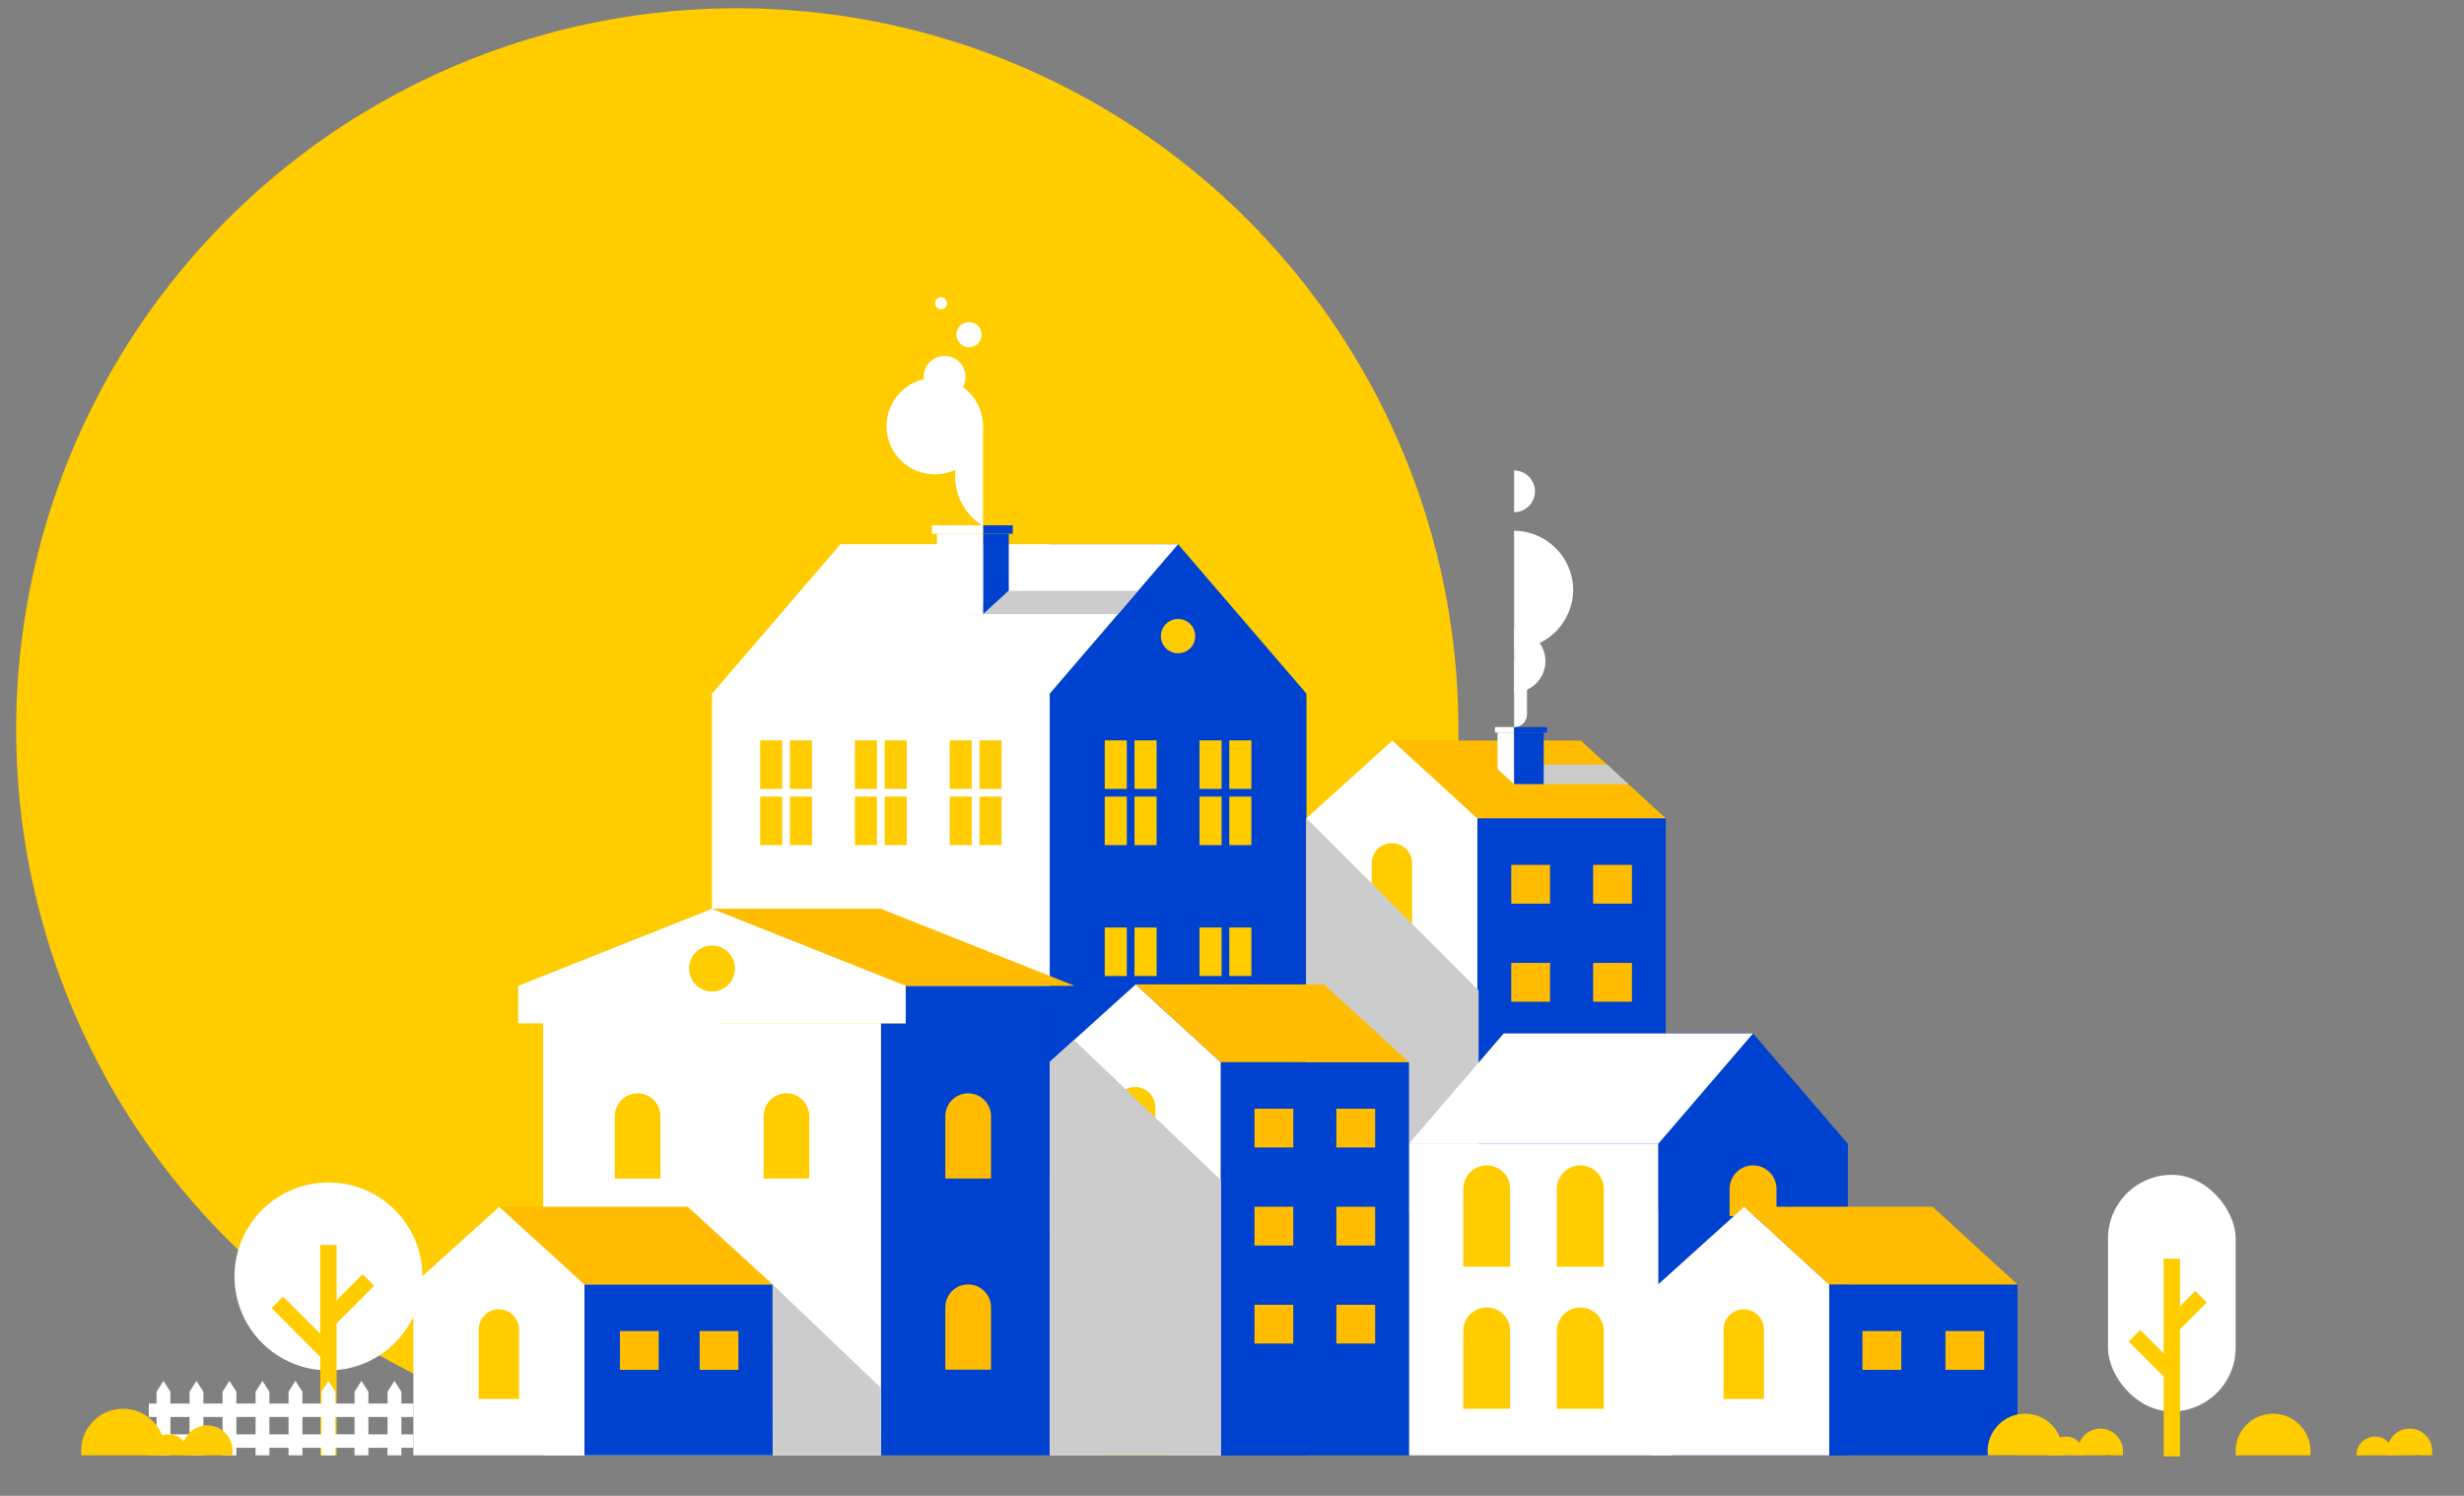 <?xml version="1.0" encoding="UTF-8"?><svg xmlns="http://www.w3.org/2000/svg" viewBox="0 0 755.12 458.45"><rect x="0" y="0" width="755.12" height="458.45" fill="#808080" stroke="none"/><defs><style>.cls-1{fill:#0042d0;}.cls-2{fill:#fff;}.cls-3{fill:#fc0;}.cls-4{fill:#ffbc00;}.cls-5,.cls-6{fill:#ccc;}.cls-6{mix-blend-mode:multiply;}.cls-7{fill:none;stroke:#fc0;stroke-miterlimit:10;stroke-width:5px;}.cls-8{isolation:isolate;}</style></defs><g class="cls-8"><g id="Calque_1"><g><circle class="cls-3" cx="225.95" cy="223.53" r="221"/><g><circle class="cls-2" cx="100.66" cy="391.21" r="28.8"/><line class="cls-7" x1="100.66" y1="446.04" x2="100.66" y2="381.56"/><line class="cls-7" x1="100.66" y1="404.55" x2="112.89" y2="392.32"/><line class="cls-7" x1="100.66" y1="414.84" x2="84.99" y2="399.17"/><rect class="cls-2" x="646.03" y="360.07" width="39.11" height="72.53" rx="19.55" ry="19.55"/><line class="cls-7" x1="665.58" y1="446.38" x2="665.58" y2="385.77"/><line class="cls-7" x1="665.58" y1="406.36" x2="674.51" y2="397.43"/><line class="cls-7" x1="665.58" y1="420.83" x2="654.14" y2="409.39"/><g><path class="cls-2" d="M292.7,145.95c0,6.44,3.42,12.1,8.55,15.24v-30.47c-5.13,3.12-8.55,8.78-8.55,15.24Z"/><path class="cls-2" d="M301.25,130.61c0-8.17-6.62-14.78-14.78-14.78s-14.78,6.62-14.78,14.78,6.62,14.78,14.78,14.78,14.78-6.62,14.78-14.78Z"/><path class="cls-2" d="M295.91,115.51c0-3.55-2.87-6.42-6.42-6.42s-6.42,2.88-6.42,6.42,2.87,6.42,6.42,6.42,6.42-2.87,6.42-6.42Z"/><path class="cls-2" d="M300.84,102.57c0-2.13-1.73-3.86-3.86-3.87-2.13,0-3.86,1.73-3.87,3.86,0,2.13,1.73,3.87,3.86,3.87s3.86-1.73,3.87-3.86Z"/><path class="cls-2" d="M290.2,92.98c.01-1.03-.78-1.88-1.78-1.89-1-.02-1.82,.8-1.83,1.83-.01,1.03,.79,1.88,1.78,1.89,1,.02,1.82-.8,1.83-1.83Z"/></g><polygon class="cls-1" points="400.38 212.6 400.38 446.04 321.69 446.04 321.69 166.8 361.03 166.8 400.38 212.6"/><polygon class="cls-2" points="361.03 166.8 348.74 181.11 342.63 188.22 321.69 212.6 321.69 313.59 218.21 313.59 218.21 212.6 257.55 166.8 361.03 166.8"/><g><g><rect class="cls-3" x="232.96" y="226.92" width="6.76" height="14.87"/><rect class="cls-3" x="232.96" y="244.15" width="6.76" height="14.87"/><rect class="cls-3" x="242.08" y="226.92" width="6.77" height="14.87"/><rect class="cls-3" x="242.08" y="244.15" width="6.77" height="14.87"/></g><g><rect class="cls-3" x="262" y="226.92" width="6.76" height="14.87"/><rect class="cls-3" x="262" y="244.15" width="6.76" height="14.87"/><rect class="cls-3" x="271.12" y="226.92" width="6.77" height="14.87"/><rect class="cls-3" x="271.12" y="244.15" width="6.77" height="14.87"/></g><g><rect class="cls-3" x="291.05" y="226.92" width="6.76" height="14.87"/><rect class="cls-3" x="291.05" y="244.15" width="6.76" height="14.87"/><rect class="cls-3" x="300.17" y="226.92" width="6.77" height="14.87"/><rect class="cls-3" x="300.17" y="244.15" width="6.77" height="14.87"/></g></g><g><g><rect class="cls-3" x="338.56" y="226.92" width="6.76" height="14.87"/><rect class="cls-3" x="338.56" y="244.15" width="6.76" height="14.87"/><rect class="cls-3" x="347.68" y="226.92" width="6.77" height="14.87"/><rect class="cls-3" x="347.68" y="244.15" width="6.77" height="14.87"/></g><g><rect class="cls-3" x="367.61" y="226.92" width="6.76" height="14.87"/><rect class="cls-3" x="367.61" y="244.15" width="6.76" height="14.87"/><rect class="cls-3" x="376.73" y="226.92" width="6.77" height="14.87"/><rect class="cls-3" x="376.73" y="244.15" width="6.77" height="14.87"/></g></g><g><g><rect class="cls-3" x="338.56" y="284.27" width="6.76" height="14.87"/><rect class="cls-3" x="347.68" y="284.27" width="6.77" height="14.87"/></g><g><rect class="cls-3" x="367.61" y="284.27" width="6.76" height="14.87"/><rect class="cls-3" x="376.73" y="284.27" width="6.77" height="14.87"/></g></g><path class="cls-3" d="M355.77,194.96c0-2.9,2.35-5.26,5.26-5.26s5.26,2.35,5.26,5.26-2.35,5.26-5.26,5.26-5.26-2.35-5.26-5.26Z"/><polygon class="cls-6" points="348.74 181.11 342.63 188.22 296.71 188.22 306.86 181.11 348.74 181.11"/><polygon class="cls-1" points="301.27 163.62 301.27 188.22 309.15 180.99 309.15 163.62 301.27 163.62"/><rect class="cls-2" x="287.13" y="163.61" width="14.12" height="24.6" transform="translate(588.37 351.83) rotate(180)"/><rect class="cls-1" x="301.27" y="161" width="9.11" height="2.61" transform="translate(611.64 324.61) rotate(180)"/><rect class="cls-2" x="285.57" y="161" width="15.68" height="2.61" transform="translate(586.82 324.61) rotate(180)"/><path class="cls-2" d="M464.01,202.64v-9.61c5.27,0,9.61,4.34,9.61,9.61s-4.34,9.61-9.61,9.61v-9.61Z"/><path class="cls-2" d="M464.01,180.79v-18.1c9.93,0,18.1,8.17,18.1,18.1s-8.17,18.1-18.1,18.1v-18.1Z"/><path class="cls-2" d="M464.01,150.59v-6.4c3.51,0,6.4,2.89,6.4,6.4s-2.89,6.4-6.4,6.4v-6.4Z"/><path class="cls-2" d="M467.96,202.64h-3.95v20.26h0c2.18,0,3.95-1.77,3.95-3.95v-16.31Z"/><rect class="cls-1" x="452.77" y="250.77" width="57.72" height="120.55"/><polygon class="cls-2" points="452.77 250.77 452.77 371.31 400.38 371.31 400.38 250.77 400.38 250.77 407.85 244.02 426.57 227.11 426.73 226.98 452.09 250.15 452.77 250.77"/><polygon class="cls-4" points="510.46 250.79 452.74 250.79 426.73 226.97 484.45 226.97 492.51 234.35 499.03 240.33 510.46 250.79"/><polygon class="cls-6" points="499.03 240.33 464 240.33 464 234.35 492.51 234.35 499.03 240.33"/><path class="cls-3" d="M426.57,258.42h0c3.41,0,6.18,2.77,6.18,6.18v21.3h-12.37v-21.3c0-3.41,2.77-6.18,6.18-6.18Z"/><g><rect class="cls-4" x="463.14" y="265.07" width="11.89" height="11.89"/><rect class="cls-4" x="488.23" y="265.07" width="11.89" height="11.89"/></g><g><rect class="cls-4" x="463.14" y="295.12" width="11.89" height="11.89"/><rect class="cls-4" x="488.23" y="295.12" width="11.89" height="11.89"/></g><g><rect class="cls-4" x="463.14" y="325.17" width="11.89" height="11.89"/><rect class="cls-4" x="488.23" y="325.17" width="11.89" height="11.89"/></g><polygon class="cls-2" points="464 224.52 464 240.33 458.93 235.68 458.93 224.52 464 224.52"/><rect class="cls-1" x="464.01" y="224.51" width="9.08" height="15.81"/><rect class="cls-2" x="458.14" y="222.84" width="5.85" height="1.68"/><rect class="cls-1" x="464.01" y="222.84" width="10.08" height="1.68"/><polygon class="cls-6" points="400.38 250.77 453.13 303.52 453.13 371.31 400.38 371.31 400.38 250.77"/><polygon class="cls-1" points="566.3 350.57 566.3 446.04 508.18 446.04 508.18 316.74 537.24 316.74 566.3 350.57"/><rect class="cls-2" x="431.76" y="350.57" width="76.42" height="95.48"/><polygon class="cls-2" points="508.18 350.57 431.76 350.57 460.82 316.74 537.24 316.74 508.18 350.57"/><g><path class="cls-3" d="M462.82,388.24h-14.39v-23.87c0-3.97,3.22-7.19,7.19-7.19h0c3.97,0,7.19,3.22,7.19,7.19v23.87Z"/><path class="cls-3" d="M491.51,388.24h-14.39v-23.87c0-3.97,3.22-7.19,7.19-7.19h0c3.97,0,7.19,3.22,7.19,7.19v23.87Z"/></g><path class="cls-4" d="M544.43,364.38v23.87h-14.38v-23.87c0-3.97,3.22-7.2,7.19-7.2,1.99,0,3.78,.8,5.08,2.11,1.31,1.31,2.11,3.1,2.11,5.09Z"/><path class="cls-4" d="M544.43,431.38h-14.39v-23.87c0-3.97,3.22-7.19,7.19-7.19h0c3.97,0,7.19,3.22,7.19,7.19v23.87Z"/><g><path class="cls-3" d="M462.82,431.79h-14.39v-23.87c0-3.97,3.22-7.19,7.19-7.19h0c3.97,0,7.19,3.22,7.19,7.19v23.87Z"/><path class="cls-3" d="M491.51,431.79h-14.39v-23.87c0-3.97,3.22-7.19,7.19-7.19h0c3.97,0,7.19,3.22,7.19,7.19v23.87Z"/></g><rect class="cls-1" x="529.15" y="372.71" width="16.17" height="3.09"/><rect class="cls-1" x="529.15" y="414.71" width="16.17" height="3.09"/><polygon class="cls-1" points="329.32 302.14 329.32 313.59 321.69 313.59 321.69 446.04 269.95 446.04 269.95 313.59 277.58 313.59 277.58 302.14 329.32 302.14"/><polygon class="cls-2" points="277.58 302.14 277.58 313.59 269.95 313.59 269.95 446.04 166.46 446.04 166.46 313.59 158.84 313.59 158.84 302.14 277.58 302.14"/><rect class="cls-1" x="179.07" y="393.64" width="57.72" height="52.4"/><polygon class="cls-2" points="179.07 393.64 179.07 446.04 126.68 446.04 126.68 393.64 152.88 369.99 153.03 369.85 178.39 393.02 179.07 393.64"/><polygon class="cls-2" points="152.88 369.85 153.03 369.85 152.88 369.99 152.88 369.85"/><polygon class="cls-4" points="236.77 393.67 179.05 393.67 153.03 369.85 210.75 369.85 236.77 393.67"/><path class="cls-3" d="M152.88,401.29h0c-3.41,0-6.18,2.77-6.18,6.18v21.3h12.37v-21.3c0-3.41-2.77-6.18-6.18-6.18Z"/><rect class="cls-4" x="189.98" y="407.95" width="11.89" height="11.89"/><rect class="cls-1" x="560.58" y="393.64" width="57.72" height="52.4"/><polygon class="cls-2" points="560.58 393.64 560.58 446.04 508.18 446.04 508.18 393.64 534.38 369.99 534.53 369.85 559.9 393.02 560.58 393.64"/><polygon class="cls-4" points="618.27 393.67 560.55 393.67 534.53 369.85 592.26 369.85 618.27 393.67"/><path class="cls-3" d="M534.38,401.29h0c-3.41,0-6.18,2.77-6.18,6.18v21.3h12.37v-21.3c0-3.41-2.77-6.18-6.18-6.18Z"/><g><rect class="cls-4" x="570.77" y="407.95" width="11.89" height="11.89"/><rect class="cls-4" x="596.21" y="407.95" width="11.89" height="11.89"/></g><rect class="cls-1" x="374.08" y="325.5" width="57.72" height="120.55"/><polygon class="cls-2" points="374.08 325.5 374.08 446.04 321.69 446.04 321.69 325.5 321.69 325.5 329.16 318.75 347.88 301.85 348.04 301.71 373.4 324.88 374.08 325.5"/><polygon class="cls-4" points="431.78 325.53 374.05 325.53 348.04 301.71 405.76 301.71 431.78 325.53"/><path class="cls-3" d="M347.88,333.15h0c3.41,0,6.18,2.77,6.18,6.18v21.3h-12.37v-21.3c0-3.41,2.77-6.18,6.18-6.18Z"/><path class="cls-3" d="M358.73,415.51v30.53h-21.69v-30.53c0-5.99,4.86-10.85,10.84-10.85s10.85,4.86,10.85,10.85Z"/><g><rect class="cls-4" x="384.45" y="339.8" width="11.89" height="11.89"/><rect class="cls-4" x="409.54" y="339.8" width="11.89" height="11.89"/></g><g><rect class="cls-4" x="384.45" y="369.85" width="11.89" height="11.89"/><rect class="cls-4" x="409.54" y="369.85" width="11.89" height="11.89"/></g><g><rect class="cls-4" x="384.45" y="399.9" width="11.89" height="11.89"/><rect class="cls-4" x="409.54" y="399.9" width="11.89" height="11.89"/></g><rect class="cls-4" x="214.41" y="407.95" width="11.89" height="11.89"/><path class="cls-4" d="M303.7,361.21h-13.99v-19.12c0-3.86,3.13-7,7-7h0c3.86,0,7,3.13,7,7v19.12Z"/><path class="cls-4" d="M303.7,419.78h-13.99v-19.12c0-3.86,3.13-7,7-7h0c3.86,0,7,3.13,7,7v19.12Z"/><path class="cls-3" d="M195.4,335.1h0c3.86,0,7,3.13,7,7v19.12h-13.99v-19.12c0-3.86,3.13-7,7-7Z"/><path class="cls-3" d="M248.01,361.21h-13.99v-19.12c0-3.86,3.13-7,7-7h0c3.86,0,7,3.13,7,7v19.12Z"/><polygon class="cls-4" points="329.32 302.14 277.58 302.14 277.58 313.59 220.37 313.59 218.21 278.53 269.95 278.53 329.32 302.14"/><polygon class="cls-2" points="277.58 302.14 277.58 313.59 158.84 313.59 158.84 302.14 218.21 278.53 277.58 302.14"/><circle class="cls-3" cx="218.21" cy="296.85" r="7.04" transform="translate(-120.83 441.02) rotate(-76.72)"/><polygon class="cls-5" points="269.95 425.35 269.95 446.04 236.8 446.04 236.77 393.67 269.95 425.35"/><polygon class="cls-6" points="374.2 361.76 374.2 446.04 321.73 446.04 321.69 325.5 329.16 318.75 344.99 333.86 354.07 342.54 374.08 361.65 374.2 361.76"/><polygon class="cls-2" points="52.22 426.56 50.1 423.23 47.98 426.56 47.98 446.04 52.22 446.04 52.22 426.56"/><polygon class="cls-2" points="62.33 426.56 60.21 423.23 58.09 426.56 58.09 446.04 62.33 446.04 62.33 426.56"/><polygon class="cls-2" points="72.44 426.56 70.32 423.23 68.2 426.56 68.2 446.04 72.44 446.04 72.44 426.56"/><polygon class="cls-2" points="82.56 426.56 80.44 423.23 78.32 426.56 78.32 446.04 82.56 446.04 82.56 426.56"/><polygon class="cls-2" points="92.67 426.56 90.55 423.23 88.43 426.56 88.43 446.04 92.67 446.04 92.67 426.56"/><polygon class="cls-2" points="102.78 426.56 100.66 423.23 98.54 426.56 98.54 446.04 102.78 446.04 102.78 426.56"/><polygon class="cls-2" points="112.9 426.56 110.78 423.23 108.65 426.56 108.65 446.04 112.9 446.04 112.9 426.56"/><polygon class="cls-2" points="123.01 426.56 120.89 423.23 118.77 426.56 118.77 446.04 123.01 446.04 123.01 426.56"/><rect class="cls-2" x="45.62" y="430.17" width="81.06" height="4.12"/><rect class="cls-2" x="45.62" y="439.61" width="81.06" height="4.12"/><path class="cls-3" d="M632.1,444.77c0,.43-.03,.86-.08,1.27h-22.82c-.05-.42-.08-.84-.08-1.27h0c.01-6.35,5.14-11.48,11.48-11.48,4.86,0,9.01,3.02,10.69,7.28,.52,1.3,.79,2.72,.79,4.2Z"/><path class="cls-3" d="M638.78,445.98v.06h-11.38v-.06c0-2.53,1.64-4.67,3.91-5.41,.57-.18,1.16-.28,1.77-.28,1.67,0,3.17,.72,4.2,1.86,.93,1.01,1.5,2.35,1.5,3.82Z"/><path class="cls-3" d="M650.62,444.76c0,.44-.04,.87-.13,1.28h-13.58c-.09-.42-.13-.84-.13-1.28,0-.92,.18-1.8,.5-2.6,1.03-2.53,3.51-4.31,6.42-4.31,3.82,0,6.92,3.09,6.92,6.92Z"/><path class="cls-1" d="M647.46,446.04h-2.59c.43-.04,.86-.06,1.3-.06s.87,.03,1.3,.06Z"/><path class="cls-3" d="M708.1,444.77c0,.43-.03,.86-.08,1.27h-22.82c-.05-.42-.08-.84-.08-1.27h0c.01-6.35,5.14-11.48,11.48-11.48,4.86,0,9.01,3.02,10.69,7.28,.52,1.3,.79,2.72,.79,4.2Z"/><path class="cls-3" d="M733.55,445.98v.06h-11.38v-.06c0-2.53,1.64-4.67,3.91-5.41,.57-.18,1.16-.28,1.77-.28,1.67,0,3.17,.72,4.2,1.86,.93,1.01,1.5,2.35,1.5,3.82Z"/><path class="cls-3" d="M745.39,444.76c0,.44-.04,.87-.13,1.28h-13.58c-.09-.42-.13-.84-.13-1.28,0-.92,.18-1.8,.5-2.6,1.03-2.53,3.51-4.31,6.42-4.31,3.82,0,6.92,3.09,6.92,6.92Z"/><path class="cls-1" d="M742.23,446.04h-2.59c.43-.04,.86-.06,1.3-.06s.87,.03,1.3,.06Z"/><path class="cls-3" d="M50.56,444.62c0,.48-.03,.96-.08,1.42H24.95c-.06-.46-.08-.94-.08-1.42h0c.01-7.11,5.76-12.85,12.85-12.85,5.43,0,10.07,3.38,11.96,8.15,.58,1.45,.89,3.04,.89,4.7Z"/><path class="cls-3" d="M58.03,445.97v.07h-12.73v-.07c0-2.83,1.83-5.22,4.38-6.05,.63-.2,1.29-.31,1.98-.31,1.87,0,3.55,.8,4.7,2.08,1.04,1.13,1.67,2.63,1.67,4.28Z"/><path class="cls-3" d="M71.27,444.61c0,.49-.04,.97-.14,1.44h-15.2c-.1-.46-.14-.94-.14-1.44,0-1.03,.2-2.01,.56-2.91,1.15-2.83,3.93-4.83,7.18-4.83,4.28,0,7.74,3.46,7.74,7.74Z"/><rect class="cls-2" x="506.07" y="393.64" width="6.27" height="52.4"/></g></g></g></g></svg>